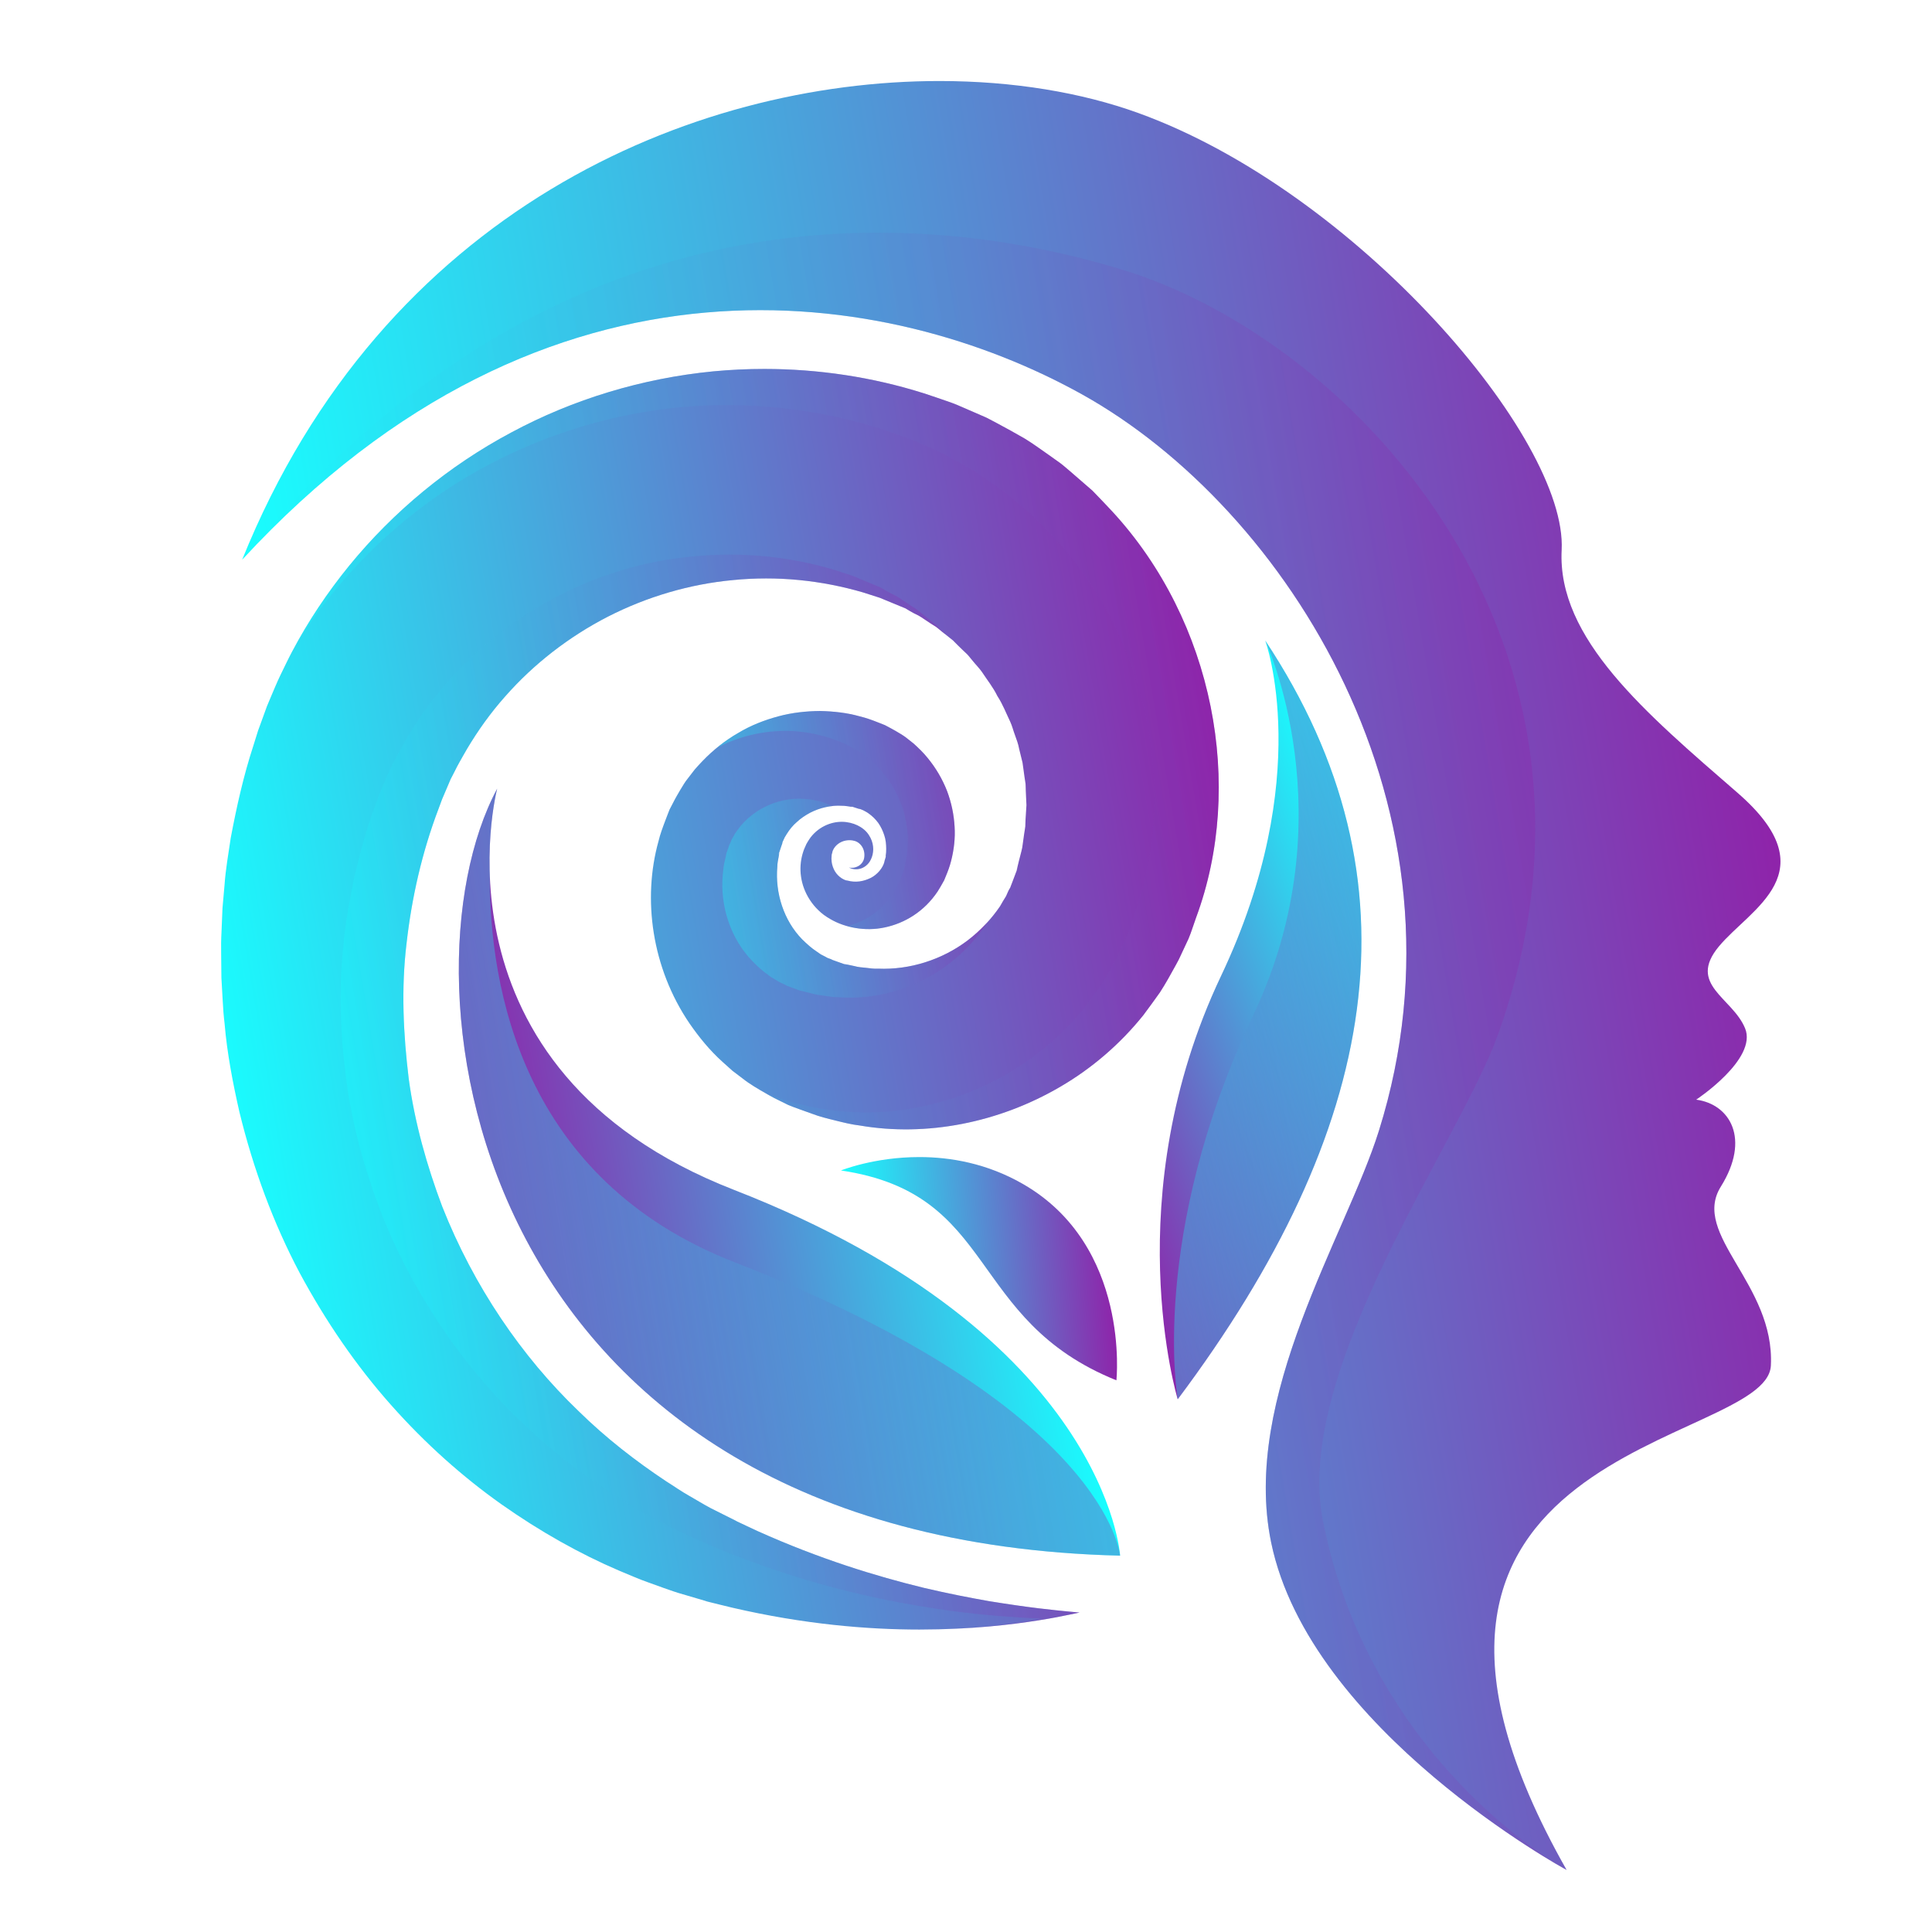 <svg xmlns="http://www.w3.org/2000/svg" xmlns:xlink="http://www.w3.org/1999/xlink" id="Calque_1" x="0px" y="0px" width="500px" height="500px" viewBox="0 0 500 500" xml:space="preserve"><g>	<g>		<defs>			<rect id="SVGID_1_" x="-173" y="-117.603" width="864" height="864.027"></rect>		</defs>		<clipPath id="SVGID_2_">			<use xlink:href="#SVGID_1_"></use>		</clipPath>		<g clip-path="url(#SVGID_2_)">			<defs>				<rect id="SVGID_3_" x="-173" y="-117.603" width="864" height="864.027"></rect>			</defs>			<clipPath id="SVGID_4_">				<use xlink:href="#SVGID_3_"></use>			</clipPath>		</g>		<g clip-path="url(#SVGID_2_)">			<defs>				<path id="SVGID_5_" d="M62.673,144.844c79.41-86.025,167.95-70.24,217.272-42.831c53.051,29.481,102.908,107.636,76.93,190.588     c-8.559,27.313-35.697,68.825-27.901,106.592c10.042,48.649,76.471,84.76,76.471,84.76     C342.842,373.535,457.233,374.557,458.3,353.42c1.063-21.136-20.708-33.885-12.955-46.313     c7.758-12.424,2.344-21.348-6.366-22.518c0,0,15.932-10.514,12.641-18.479c-3.291-7.967-14.976-11.262-6.797-21.147     c8.183-9.895,28.574-19.186,4.838-39.795c-23.736-20.611-46.693-39.908-45.505-62.833     c1.495-28.835-53.065-92.652-109.547-113.081c-14.698-5.315-32.384-8.284-51.466-8.286     C179.075,20.966,99.147,54.416,62.673,144.844"></path>			</defs>			<clipPath id="SVGID_6_">				<use xlink:href="#SVGID_5_"></use>			</clipPath>							<linearGradient id="SVGID_7_" gradientUnits="userSpaceOnUse" x1="-0.326" y1="499.84" x2="1.402" y2="499.84" gradientTransform="matrix(216.944 -36.13 -36.13 -216.944 18215.18 108708.453)">				<stop offset="0" style="stop-color:#18FFFF"></stop>				<stop offset="1" style="stop-color:#8E24AA"></stop>			</linearGradient>			<polygon clip-path="url(#SVGID_6_)" fill="url(#SVGID_7_)" points="-12.347,33.46 462.311,-45.588 548.416,471.46     73.758,550.508    "></polygon>		</g>		<g clip-path="url(#SVGID_2_)">			<defs>				<rect id="SVGID_8_" x="-173" y="-117.603" width="864" height="864.027"></rect>			</defs>			<clipPath id="SVGID_9_">				<use xlink:href="#SVGID_8_"></use>			</clipPath>			<g opacity="0.33" clip-path="url(#SVGID_9_)">				<g>					<defs>						<rect id="SVGID_10_" x="62.673" y="60.214" width="342.614" height="423.653"></rect>					</defs>					<clipPath id="SVGID_11_">						<use xlink:href="#SVGID_10_"></use>					</clipPath>					<g clip-path="url(#SVGID_11_)">						<defs>							<path id="SVGID_12_" d="M342.396,393.752c-7.862-39.053,35.27-98.127,45.26-125.949        C423.877,166.9,350.87,88.179,290.357,69.766C234.598,52.8,141.845,48.323,62.673,144.844        c79.41-86.023,167.95-70.24,217.272-42.831c53.051,29.481,102.909,107.636,76.93,190.588        c-8.559,27.313-35.697,68.821-27.901,106.592c9.786,47.406,73.09,82.893,76.313,84.674        C402.252,482.18,354.705,454.885,342.396,393.752"></path>						</defs>						<clipPath id="SVGID_13_">							<use xlink:href="#SVGID_12_"></use>						</clipPath>													<linearGradient id="SVGID_14_" gradientUnits="userSpaceOnUse" x1="-0.386" y1="499.815" x2="1.342" y2="499.815" gradientTransform="matrix(183.023 -30.48 -30.48 -183.023 15392.357 91758.102)">							<stop offset="0" style="stop-color:#18FFFF"></stop>							<stop offset="1" style="stop-color:#8E24AA"></stop>						</linearGradient>						<polygon clip-path="url(#SVGID_13_)" fill="url(#SVGID_14_)" points="-7.9,60.077 414.131,-10.208 494.449,472.115        72.421,542.398       "></polygon>					</g>				</g>			</g>		</g>		<g clip-path="url(#SVGID_2_)">			<defs>				<path id="SVGID_15_" d="M114.575,206.392L114.575,206.392 M184.616,96.102c-18.328,1.784-36.262,7.185-52.361,15.854     c-16.131,8.596-30.429,20.429-41.844,34.394c-5.697,6.989-10.707,14.489-14.863,22.361c-1.039,1.969-1.98,3.982-2.958,5.971     c-0.966,1.991-1.925,4.367-2.854,6.533l-0.685,1.649l-0.461,1.274l-0.923,2.537l-0.459,1.266l-0.118,0.317     c0.005-0.011-0.093,0.253-0.191,0.517c-0.123,0.339-0.245,0.676-0.151,0.441l-0.234,0.743l-0.928,2.969     c-2.583,7.869-4.364,15.938-5.879,23.957c-0.593,4.046-1.31,8.051-1.595,12.097c-0.179,2.016-0.356,4.029-0.533,6.039     c-0.084,2.014-0.167,4.027-0.25,6.035c-0.11,2.006-0.133,4.01-0.092,6.009c0.02,1.997,0.038,3.99,0.061,5.971     c0.112,1.98,0.224,3.955,0.336,5.925c0.095,1.97,0.244,3.929,0.483,5.88c0.656,7.817,2.146,15.451,3.834,22.9     c3.613,14.854,8.845,28.892,15.571,41.627c6.823,12.683,14.771,24.223,23.673,34.235c8.889,10.025,18.57,18.626,28.583,25.716     c10.038,7.064,20.268,12.808,30.403,17.146c2.588,1.043,4.958,2.154,7.611,3.069c2.575,0.911,5.231,1.928,7.611,2.675     c2.317,0.682,4.602,1.355,6.852,2.017l0.211,0.064c-0.094-0.036,0.062,0.018,0.22,0.075c0.124,0.043,0.248,0.085,0.258,0.084     l0.445,0.113l0.891,0.223l1.768,0.437c1.175,0.286,2.339,0.569,3.494,0.851c18.547,4.305,35.004,5.658,48.401,5.656     c13.418-0.014,23.799-1.266,30.796-2.382c3.516-0.549,6.159-1.081,7.938-1.46c1.782-0.368,2.702-0.559,2.702-0.559     s-0.936-0.086-2.746-0.256c-1.813-0.143-4.511-0.473-7.963-0.857c-3.462-0.424-7.723-1.028-12.674-1.832     c-4.947-0.872-10.591-1.963-16.812-3.425c-12.425-3.012-27.18-7.547-43.046-14.677c-0.984-0.459-1.977-0.923-2.976-1.39     l-1.502-0.71l-0.753-0.354l-0.379-0.178c-0.054-0.019,0.01,0.002,0.071,0.023c0.083,0.027,0.168,0.055-0.001-0.015l-0.2-0.099     c-2.095-1.049-4.225-2.117-6.384-3.199c-2.068-1.09-3.812-2.201-5.759-3.3c-1.891-1.047-3.871-2.46-5.833-3.681     c-7.811-5.185-15.569-11.17-22.771-18.255c-14.55-13.966-27.009-32.105-35.23-52.934c-3.936-10.478-7.072-21.506-8.639-32.983     c-1.389-11.478-1.995-23.261-0.565-35.064c1.333-11.791,3.988-23.555,8.305-34.901l0.79-2.134l0.088-0.237l0.12-0.284     l0.528-1.24l1.059-2.485l0.528-1.245l0.428-0.815c0.599-1.098,1.014-2.071,1.703-3.291c0.706-1.214,1.354-2.459,2.078-3.658     c2.867-4.818,6.142-9.399,9.879-13.598c7.423-8.443,16.514-15.476,26.601-20.664c10.099-5.159,21.193-8.439,32.468-9.475     c11.272-1.111,22.697,0.021,33.592,3.21l4.058,1.303l0.27,0.085l0.884,0.368l2.563,1.059l2.561,1.056l0.64,0.262l0.31,0.19     l0.595,0.364c0.796,0.476,1.611,0.903,2.46,1.3c0.911,0.513,2.003,1.339,3.012,1.965l1.559,0.992     c0.507,0.352,0.95,0.783,1.432,1.165c0.949,0.781,1.911,1.547,2.888,2.302c0.854,0.886,1.735,1.743,2.628,2.597     c0.434,0.437,0.921,0.824,1.323,1.291l1.177,1.427c0.77,0.964,1.66,1.833,2.371,2.845c1.355,2.061,2.915,4.004,3.997,6.233     c1.37,2.082,2.241,4.398,3.319,6.631c0.524,1.125,0.802,2.334,1.241,3.489c0.417,1.163,0.865,2.322,1.072,3.539     c0.278,1.2,0.568,2.396,0.882,3.592c0.199,1.213,0.313,2.434,0.504,3.649l0.279,1.826c0.043,0.612,0.033,1.226,0.061,1.837     c0.038,1.224,0.096,2.447,0.171,3.675l-0.233,3.663l-0.068,1.84c-0.064,0.609-0.188,1.21-0.276,1.816l-0.51,3.648     c-0.24,1.205-0.614,2.383-0.891,3.583l-0.434,1.802l-0.11,0.452c0.063-0.148,0.021-0.034-0.016,0.081     c-0.075,0.208-0.148,0.419,0.395-0.963l-0.113,0.305l-0.466,1.218l-0.92,2.431l-0.464,1.216l-0.107,0.284l-0.063,0.105     l-0.13,0.209c-0.362,0.59-0.516,1.125-0.878,1.869c-0.544,0.855-1.061,1.726-1.559,2.621c-2.286,3.355-5.134,6.356-8.406,8.855     c-6.58,4.968-14.928,7.632-23.14,7.287c-1.042,0.066-2.06-0.092-3.087-0.214c-1.027-0.105-2.071-0.164-3.071-0.456l-1.53-0.325     l-0.769-0.154l-0.193-0.037c0.119,0.051,0.024,0.019-0.069-0.013c-0.173-0.06-0.346-0.117,0.779,0.328l-0.553-0.2l-2.208-0.786     l-1.101-0.393l-0.311-0.163c-0.403-0.206-0.79-0.18-1.607-0.71l-1.103-0.565l-1.014-0.704c-1.396-0.892-2.62-2.028-3.83-3.204     c-4.75-4.875-7.015-11.976-6.414-18.802c-0.004-0.876,0.2-1.717,0.348-2.58l0.104-0.648l0.051-0.327     c-0.367,0.899-0.307,0.739-0.246,0.582c0.032-0.09,0.067-0.177,0.03-0.09l0.081-0.245l0.649-1.953l0.154-0.449l0.048-0.102     c0.028-0.069,0.05-0.144,0.067-0.221c0.049-0.162-0.017-0.284,0.197-0.628c0.149-0.298,0.289-0.603,0.42-0.914l0.523-0.859     c0.706-1.147,1.578-2.228,2.632-3.126c1.01-0.959,2.194-1.724,3.438-2.4c2.513-1.292,5.375-1.966,8.25-1.786     c0.728-0.008,1.44,0.113,2.164,0.233l0.548,0.073c-0.665-0.268-0.541-0.221-0.417-0.175c0.07,0.026,0.139,0.051,0.077,0.024     l0.212,0.067l0.424,0.136l0.842,0.271l0.375,0.123l0.076,0.029c0.116,0.047,0.189,0.003,0.396,0.059     c0.246,0.114,0.5,0.218,0.766,0.314c0.478,0.263,0.992,0.505,1.438,0.849c0.923,0.649,1.759,1.47,2.462,2.418     c0.667,0.963,1.189,2.037,1.552,3.17c0.396,1.135,0.498,2.329,0.51,3.535c0.022,0.61-0.047,1.213-0.132,1.829l-0.022,0.231     c-0.014,0.049,0.035-0.059,0.079-0.17c0.063-0.146,0.122-0.292,0.037-0.061l-0.053,0.179l-0.216,0.72     c-0.197,0.658-0.144,0.455-0.158,0.633c-0.379,1.56-1.821,3.329-3.587,4.192c-1.821,0.874-3.817,1.264-6.056,0.643     c-0.043-0.017-0.078-0.016-0.12-0.016c-0.049,0-0.112,0.002-0.208-0.034c-0.178-0.083-0.389-0.126-0.558-0.231     c-0.369-0.171-0.715-0.401-1.035-0.667c-0.648-0.529-1.191-1.225-1.54-2.009c-0.353-0.781-0.569-1.639-0.586-2.515     c-0.036-0.392,0.07-0.98,0.057-1.208l0.133-0.476c0.038-0.139,0.032-0.118,0.043-0.189c-0.017-0.082,0.082-0.273,0.135-0.438     c0.556-1.322,1.909-2.308,3.357-2.552c0.728-0.133,1.463-0.121,2.198,0.088c0.448,0.083,1.12,0.459,1.514,0.896     c0.889,0.897,1.189,2.188,1.05,3.284c-0.097,1.079-0.761,1.863-1.454,2.289c-1.039,0.594-1.89,0.529-2.282,0.466     c-0.159-0.027-0.243-0.054-0.23-0.034c0,0,0.198,0.127,0.65,0.274c0.446,0.142,1.187,0.302,2.173,0.056     c0.948-0.225,2.233-0.985,2.89-2.499c0.669-1.399,0.895-3.501-0.15-5.551c-0.539-1.034-1.263-1.957-2.549-2.76     c-1.014-0.635-2.31-1.112-3.722-1.285c-2.817-0.369-6.269,0.616-8.749,3.39c-0.297,0.36-0.59,0.677-0.89,1.175l-0.411,0.667     l-0.249,0.425c-0.475,0.996-0.755,1.688-1.02,2.636c-0.498,1.792-0.677,3.794-0.376,5.837c0.285,2.041,1.04,4.115,2.282,6.012     c0.615,0.953,1.356,1.861,2.219,2.683c0.414,0.431,0.896,0.792,1.371,1.178c0.485,0.382,1.166,0.786,1.778,1.146     c3.653,2.131,8.901,3.216,13.998,2.119c5.136-1.075,10.22-4.067,13.731-9.348c0.442-0.688,1.03-1.721,1.18-1.995l0.365-0.653     l0.091-0.163c-0.105,0.291,0.247-0.582,0.247-0.582l0.198-0.483c0.547-1.285,1.037-2.619,1.391-4.027     c0.712-2.797,1.093-5.807,0.89-8.868c-0.175-3.062-0.808-6.18-1.953-9.21c-1.18-3.014-2.864-5.93-5.05-8.571     c-1.079-1.337-2.332-2.549-3.642-3.728l-2.092-1.648c-0.775-0.559-1.746-1.121-2.647-1.648l-1.121-0.623l-0.782-0.417     l-0.39-0.208l-0.196-0.105c-0.111-0.044-0.091-0.039-0.071-0.035c0.038,0.007,0.076,0.017-0.677-0.282l-1.148-0.451     c-1.537-0.613-3.111-1.187-4.762-1.581c-3.27-0.928-6.752-1.312-10.3-1.392c-3.542,0.038-7.176,0.409-10.743,1.375     c-3.556,0.955-7.116,2.316-10.407,4.304c-3.339,1.905-6.458,4.358-9.235,7.244c-0.684,0.73-1.387,1.458-2.043,2.228     l-1.862,2.414c-0.602,0.736-1.258,1.835-1.873,2.856l-0.912,1.568l-0.441,0.794l-0.256,0.488l-0.95,1.825l-0.12,0.23     c-0.06,0.144-0.052,0.111-0.043,0.08c0.016-0.058,0.032-0.116-0.36,0.89l-0.255,0.659l-0.506,1.325     c-0.668,1.773-1.355,3.561-1.797,5.445c-4.153,14.91-1.762,32.719,8.03,47.132c2.466,3.568,5.267,7.021,8.601,10.006     l2.505,2.251l2.695,2.042c1.652,1.329,4.04,2.741,6.349,4.039l1.734,0.949l1.048,0.52l2.102,1.039l0.526,0.26l1.268,0.502     l0.369,0.135l1.477,0.543l2.976,1.065c1.978,0.765,4.046,1.268,6.13,1.777c2.082,0.522,4.179,1.044,6.335,1.296     c17.161,2.941,35.905-0.679,51.935-10.087c8.04-4.697,15.375-10.958,21.413-18.483c1.439-1.927,2.865-3.887,4.27-5.866     c1.426-2.188,2.832-4.735,4.161-7.157l0.496-0.929l0.246-0.464l0.147-0.309l0.552-1.177l1.104-2.36l0.553-1.183l0.138-0.295     c0.604-1.51,0.568-1.435,0.534-1.36c-0.019,0.04-0.036,0.082,0.051-0.141l0.281-0.795l1.105-3.192     c12.631-34.045,4.66-76.611-21.772-105.211c-1.662-1.769-3.332-3.537-5.033-5.277l-5.524-4.797     c-0.938-0.782-1.845-1.608-2.818-2.343l-2.986-2.128c-2.048-1.414-3.905-2.812-6.15-4.19c-2.383-1.378-4.801-2.719-7.238-4.018     l-1.831-0.967l-0.907-0.469l-0.633-0.278l-2.541-1.105l-2.543-1.101l-1.272-0.552l-0.315-0.138     c-0.24-0.094-0.177-0.071-0.114-0.047c0.116,0.041,0.233,0.084-1.481-0.589l-0.805-0.281c-2.155-0.742-4.301-1.507-6.475-2.203     c-13.273-4.202-27.302-6.311-41.335-6.311C193.37,95.483,188.981,95.691,184.616,96.102"></path>			</defs>			<clipPath id="SVGID_16_">				<use xlink:href="#SVGID_15_"></use>			</clipPath>							<linearGradient id="SVGID_17_" gradientUnits="userSpaceOnUse" x1="-0.533" y1="499.783" x2="1.196" y2="499.783" gradientTransform="matrix(155.289 -25.862 -25.862 -155.289 13063.712 77878.203)">				<stop offset="0" style="stop-color:#18FFFF"></stop>				<stop offset="1" style="stop-color:#8E24AA"></stop>			</linearGradient>			<polygon clip-path="url(#SVGID_16_)" fill="url(#SVGID_17_)" points="4.332,104.287 315.017,52.546 375.029,412.926     64.344,464.669    "></polygon>		</g>		<g clip-path="url(#SVGID_2_)">			<defs>				<rect id="SVGID_18_" x="-173" y="-117.603" width="864" height="864.027"></rect>			</defs>			<clipPath id="SVGID_19_">				<use xlink:href="#SVGID_18_"></use>			</clipPath>			<g opacity="0.33" clip-path="url(#SVGID_19_)">				<g>					<defs>						<rect id="SVGID_20_" x="76.762" y="95.483" width="238.645" height="326.028"></rect>					</defs>					<clipPath id="SVGID_21_">						<use xlink:href="#SVGID_20_"></use>					</clipPath>					<g clip-path="url(#SVGID_21_)">						<defs>							<path id="SVGID_22_" d="M228.415,187.429l-1.146-0.45c-1.537-0.613-3.109-1.187-4.762-1.581        c-3.27-0.928-6.752-1.314-10.3-1.392c-3.542,0.038-7.174,0.409-10.743,1.375c-3.556,0.955-7.116,2.314-10.407,4.304        c-1.912,1.091-3.74,2.381-5.485,3.809c2.418-1.273,4.956-2.232,7.505-2.957c6.486-1.781,13.186-1.809,19.213-0.241        c1.523,0.336,2.971,0.845,4.391,1.389l1.063,0.396c0.855,0.335,0.351,0.151,0.592,0.25l0.199,0.1l0.396,0.201l0.79,0.394        l0.422,0.216l0.604,0.34c0.788,0.46,1.634,0.935,2.326,1.423l1.902,1.456c1.192,1.047,2.34,2.12,3.326,3.315        c2.007,2.358,3.567,4.974,4.68,7.692c1.078,2.735,1.694,5.561,1.897,8.348c0.229,2.786-0.083,5.535-0.691,8.105        c-0.299,1.295-0.729,2.525-1.21,3.715l-0.173,0.447c-0.007,0.021-0.264,0.658-0.195,0.464l-0.086,0.167l-0.344,0.662        c-0.155,0.328-0.653,1.188-1.035,1.802c-2.977,4.618-7.375,7.395-11.894,8.505c2.972,0.832,6.362,1.06,9.694,0.342        c5.138-1.075,10.221-4.067,13.733-9.348c0.442-0.688,1.03-1.721,1.18-1.995l0.365-0.653l0.091-0.164        c-0.105,0.292,0.247-0.581,0.247-0.581l0.198-0.481c0.547-1.287,1.037-2.621,1.391-4.029        c0.712-2.797,1.093-5.807,0.892-8.868c-0.175-3.061-0.81-6.18-1.955-9.21c-1.18-3.014-2.864-5.93-5.05-8.571        c-1.079-1.337-2.329-2.549-3.642-3.729l-2.091-1.646c-0.776-0.556-1.747-1.122-2.648-1.648l-1.123-0.623l-0.779-0.415        l-0.392-0.21l-0.198-0.103C228.854,187.617,229.586,187.89,228.415,187.429"></path>						</defs>						<clipPath id="SVGID_23_">							<use xlink:href="#SVGID_22_"></use>						</clipPath>													<linearGradient id="SVGID_24_" gradientUnits="userSpaceOnUse" x1="-0.712" y1="499.424" x2="1.016" y2="499.424" gradientTransform="matrix(33.59 -5.594 -5.594 -33.59 3006.257 16988.935)">							<stop offset="0" style="stop-color:#18FFFF"></stop>							<stop offset="1" style="stop-color:#8E24AA"></stop>						</linearGradient>						<polygon clip-path="url(#SVGID_23_)" fill="url(#SVGID_24_)" points="176.38,185.538 245.578,174.014 256.435,239.211        187.236,250.755       "></polygon>					</g>					<g clip-path="url(#SVGID_21_)">						<defs>							<path id="SVGID_25_" d="M268.67,416.214c-3.463-0.423-7.724-1.027-12.675-1.829c-4.947-0.874-10.589-1.965-16.81-3.428        c-12.427-3.011-27.182-7.546-43.048-14.676c-0.985-0.463-1.977-0.923-2.978-1.391l-1.5-0.709l-0.754-0.354l-0.378-0.176        c-0.119-0.05,0.368,0.127,0.069,0.007l-0.197-0.099c-2.098-1.05-4.227-2.117-6.387-3.199c-2.068-1.09-3.812-2.201-5.759-3.3        c-1.891-1.047-3.871-2.46-5.833-3.681c-7.812-5.185-15.569-11.17-22.773-18.254c-14.548-13.967-27.006-32.106-35.228-52.935        c-3.936-10.478-7.074-21.506-8.639-32.983c-1.389-11.478-1.995-23.261-0.567-35.064c1.334-11.791,3.99-23.557,8.307-34.901        l0.79-2.133l0.089-0.246l0.118-0.277l0.528-1.24l1.059-2.485l0.528-1.245l0.428-0.815c0.599-1.098,1.014-2.071,1.706-3.292        c0.703-1.213,1.351-2.458,2.075-3.656c2.867-4.818,6.142-9.399,9.879-13.598c7.423-8.443,16.514-15.476,26.603-20.664        c10.098-5.158,21.192-8.439,32.465-9.475c11.273-1.109,22.699,0.021,33.593,3.209l4.056,1.303l0.277,0.086l0.88,0.366        l2.562,1.06l2.561,1.055l0.64,0.264l0.309,0.19l0.596,0.363c0.796,0.475,1.611,0.904,2.46,1.301        c0.911,0.511,2.003,1.337,3.012,1.965l1.561,0.993c0.506,0.35,0.948,0.782,1.433,1.163c0.292,0.241,0.595,0.474,0.891,0.711        l-2.372-2.386l-3.273-2.655c-0.55-0.435-1.062-0.922-1.635-1.324l-1.766-1.152c-1.161-0.738-2.365-1.642-3.467-2.276        c-1.071-0.532-2.118-1.091-3.151-1.678l-0.771-0.45l-0.395-0.228l-0.643-0.262l-2.556-1.067l-2.556-1.069l-1.224-0.513        l-0.336-0.109l-4.401-1.443c-11.818-3.58-24.308-4.75-36.583-3.542c-24.638,2.138-48.154,14.523-64.118,32.989        c-4.008,4.609-7.512,9.618-10.559,14.873c-0.77,1.31-1.461,2.663-2.201,3.988c-0.731,1.333-1.224,2.504-1.871,3.755        l-0.463,0.935l-0.52,1.248l-1.039,2.493l-0.519,1.245l-0.099,0.238l-0.179,0.497l-0.809,2.25        c-2.284,5.968-3.892,12.112-5.365,18.236c-1.236,6.169-2.456,12.34-2.935,18.559c-1.308,12.408-0.546,24.76,1.146,36.723        c1.86,11.958,5.295,23.417,9.629,34.218c8.98,21.492,22.329,39.944,37.661,53.938c7.609,7.08,15.721,13.03,23.864,18.095        c2.051,1.196,4.087,2.564,6.088,3.593c2.036,1.072,3.909,2.17,6.021,3.211c2.183,1.024,4.335,2.036,6.452,3.031        c2.019,0.877,4.006,1.742,5.961,2.594c16.249,6.729,31.249,10.808,43.813,13.388c6.29,1.249,11.977,2.144,16.952,2.851        c4.978,0.646,9.251,1.063,12.722,1.326c3.459,0.235,6.148,0.45,7.957,0.514c1.808,0.096,2.74,0.145,2.74,0.145        s-0.921,0.149-2.709,0.438c-1.783,0.305-4.437,0.725-7.941,1.12c-3.233,0.355-7.218,0.748-11.85,1.031        c8.957-0.407,16.151-1.324,21.419-2.165c3.516-0.55,6.159-1.081,7.938-1.46c1.782-0.368,2.702-0.559,2.702-0.559        s-0.936-0.086-2.746-0.26C274.818,416.928,272.121,416.6,268.67,416.214"></path>						</defs>						<clipPath id="SVGID_26_">							<use xlink:href="#SVGID_25_"></use>						</clipPath>													<linearGradient id="SVGID_27_" gradientUnits="userSpaceOnUse" x1="-0.696" y1="499.579" x2="1.032" y2="499.579" gradientTransform="matrix(100.504 -16.738 -16.738 -100.504 8521.471 50495.938)">							<stop offset="0" style="stop-color:#18FFFF"></stop>							<stop offset="1" style="stop-color:#8E24AA"></stop>						</linearGradient>						<polygon clip-path="url(#SVGID_26_)" fill="url(#SVGID_27_)" points="42.343,150.305 274.201,111.692 324.541,413.992        92.683,452.604       "></polygon>					</g>					<g clip-path="url(#SVGID_21_)">						<defs>							<path id="SVGID_28_" d="M254.536,240.171c0.28-0.464,0.575-0.913,0.862-1.37c-0.744,0.812-1.52,1.596-2.336,2.344        c-0.026,0.025-0.05,0.051-0.078,0.076c-0.834,0.761-1.695,1.495-2.597,2.183c-6.58,4.969-14.93,7.632-23.14,7.288        c-1.042,0.068-2.06-0.094-3.087-0.213c-1.027-0.105-2.071-0.165-3.071-0.457l-1.53-0.327l-0.769-0.152l-0.193-0.037        c0.338,0.144-1.033-0.375,0.712,0.314l-0.555-0.199l-2.208-0.786l-1.101-0.393l-0.311-0.163        c-0.403-0.207-0.79-0.18-1.607-0.71l-1.103-0.568l-1.014-0.701c-1.396-0.892-2.62-2.028-3.828-3.204        c-4.752-4.875-7.017-11.974-6.416-18.802c-0.004-0.876,0.2-1.72,0.347-2.58l0.105-0.648l0.051-0.327        c-0.565,1.39-0.112,0.245-0.216,0.492l0.082-0.245l0.65-1.953l0.15-0.451l0.047-0.1c0.03-0.069,0.053-0.144,0.07-0.22        c0.05-0.164-0.015-0.285,0.197-0.631c0.105-0.211,0.202-0.432,0.301-0.651c-0.012-0.017-0.006-0.037,0.029-0.064        c0.029-0.066,0.062-0.129,0.091-0.197l0.522-0.858c0.706-1.147,1.58-2.228,2.63-3.126c1.011-0.959,2.197-1.724,3.44-2.4        c0.535-0.274,1.091-0.509,1.657-0.724c0.235-0.089,0.474-0.169,0.713-0.251c0.305-0.098,0.612-0.186,0.922-0.267        c0.773-0.209,1.56-0.366,2.362-0.457c0.001,0,0.003,0,0.006,0l-0.604-0.32c-0.288-0.127-0.49-0.168-0.718-0.287l-0.162-0.081        l-0.384-0.137l-0.833-0.292l-0.418-0.146l-0.21-0.073c0.104,0.046-0.531-0.207,0.182,0.087l-0.632-0.129        c-0.838-0.191-1.674-0.378-2.535-0.426c-3.399-0.411-6.901,0.155-10.078,1.531c-1.572,0.715-3.097,1.566-4.434,2.671        c-1.379,1.042-2.571,2.317-3.576,3.714c-0.238,0.359-0.506,0.69-0.738,1.053l-0.626,1.13c-0.268,0.4-0.306,0.662-0.435,0.948        l-0.19,0.411l-0.104,0.2l-0.167,0.456l-0.691,1.935l-0.088,0.242c0.066-0.152-0.271,0.688,0.126-0.284l-0.077,0.376        l-0.164,0.745c-0.222,0.992-0.495,1.969-0.556,2.987c-1.109,7.982,1.176,16.617,6.646,22.857        c1.389,1.52,2.837,2.986,4.512,4.177l1.227,0.922l1.331,0.778c0.937,0.643,1.608,0.822,2.283,1.184l0.514,0.273l1.093,0.412        l2.195,0.823l0.549,0.205c-1.222-0.479-0.214-0.104-0.431-0.197l0.22,0.051l0.872,0.208l1.734,0.433        c1.139,0.358,2.331,0.48,3.509,0.644c1.177,0.177,2.349,0.388,3.55,0.367c9.49,0.717,19.325-2.082,27.254-7.677        C248.226,247.593,251.713,244.127,254.536,240.171"></path>						</defs>						<clipPath id="SVGID_29_">							<use xlink:href="#SVGID_28_"></use>						</clipPath>													<linearGradient id="SVGID_30_" gradientUnits="userSpaceOnUse" x1="-0.671" y1="499.26" x2="1.057" y2="499.26" gradientTransform="matrix(38.763 -6.455 -6.455 -38.763 3435.943 19586.727)">							<stop offset="0" style="stop-color:#18FFFF"></stop>							<stop offset="1" style="stop-color:#8E24AA"></stop>						</linearGradient>						<polygon clip-path="url(#SVGID_29_)" fill="url(#SVGID_30_)" points="177.619,207.834 253.529,195.192 263.882,257.388        187.973,270.029       "></polygon>					</g>					<g clip-path="url(#SVGID_21_)">						<defs>							<path id="SVGID_31_" d="M287.763,132.278c-1.662-1.769-3.332-3.537-5.034-5.277l-5.523-4.797        c-0.938-0.782-1.844-1.606-2.818-2.343l-2.986-2.128c-2.049-1.412-3.905-2.811-6.15-4.19        c-2.384-1.378-4.801-2.719-7.238-4.018l-1.83-0.967l-0.908-0.469l-0.633-0.278l-2.541-1.105l-2.541-1.101l-1.274-0.552        l-0.317-0.138c-0.674-0.268,1.061,0.406-1.594-0.639l-0.805-0.279c-2.155-0.74-4.301-1.508-6.475-2.203        c-17.423-5.517-36.151-7.422-54.477-5.691c-18.328,1.784-36.262,7.188-52.361,15.854        c-16.131,8.596-30.429,20.429-41.844,34.394c-5.17,6.342-9.735,13.12-13.647,20.201c2.986-4.765,6.272-9.369,9.875-13.739        c10.866-13.137,24.342-24.383,39.647-32.441c15.261-8.114,32.189-13.248,49.511-14.956        c17.323-1.632,34.987,0.233,51.486,5.361c2.056,0.648,4.09,1.371,6.13,2.06l0.764,0.264l1.229,0.491l0.32,0.137l1.273,0.546        l2.549,1.09l2.543,1.096l0.635,0.276l0.821,0.432l1.654,0.883c2.202,1.184,4.387,2.398,6.547,3.639        c2.053,1.258,3.797,2.577,5.695,3.88l2.78,1.97c0.904,0.682,1.743,1.451,2.614,2.177l5.139,4.448l4.692,4.886        c24.708,26.467,32.346,66.073,20.754,97.951l-1.012,2.994l-0.254,0.747c-0.187,0.476,0.231-0.54-0.448,1.159l-0.135,0.296        l-0.54,1.188l-1.078,2.372l-0.539,1.183c-0.069,0.167-0.204,0.427-0.363,0.719l-0.444,0.824        c-1.189,2.164-2.417,4.425-3.689,6.405c-1.298,1.806-2.592,3.605-3.883,5.401c-5.501,6.932-12.198,12.726-19.555,17.107        c-14.679,8.771-31.938,12.257-47.821,9.685c-1.999-0.206-3.939-0.675-5.869-1.142c-1.934-0.451-3.857-0.89-5.696-1.588        l-2.771-0.959l-1.07-0.38c0.109,0.062,0.219,0.128,0.328,0.188l1.734,0.951l1.048,0.52l2.102,1.039l0.526,0.262l1.268,0.5        l0.369,0.135l1.477,0.541l2.976,1.067c1.978,0.765,4.048,1.268,6.132,1.776c2.08,0.523,4.176,1.043,6.333,1.295        c17.162,2.943,35.905-0.677,51.936-10.085c8.036-4.697,15.374-10.958,21.412-18.485c1.442-1.927,2.866-3.883,4.27-5.864        c1.424-2.188,2.832-4.735,4.159-7.157l0.498-0.929l0.246-0.464l0.147-0.309l0.552-1.18l1.104-2.356l0.553-1.183l0.138-0.295        c0.935-2.339,0.34-0.876,0.585-1.5l0.279-0.795l1.107-3.192C322.169,203.444,314.195,160.878,287.763,132.278"></path>						</defs>						<clipPath id="SVGID_32_">							<use xlink:href="#SVGID_31_"></use>						</clipPath>													<linearGradient id="SVGID_33_" gradientUnits="userSpaceOnUse" x1="-0.503" y1="499.928" x2="1.225" y2="499.928" gradientTransform="matrix(134.867 -22.46 -22.46 -134.867 11377.29 67626.656)">							<stop offset="0" style="stop-color:#18FFFF"></stop>							<stop offset="1" style="stop-color:#8E24AA"></stop>						</linearGradient>						<polygon clip-path="url(#SVGID_32_)" fill="url(#SVGID_33_)" points="44.382,99.764 315.547,54.605 354.549,288.836        83.386,333.996       "></polygon>					</g>				</g>			</g>		</g>		<g clip-path="url(#SVGID_2_)">			<defs>				<path id="SVGID_34_" d="M289.883,402.603c0,0-3.409-57.071-99.993-94.695c-80.294-31.28-61.224-103.796-61.224-103.796     C101.682,254.479,121.726,398.512,289.883,402.603"></path>			</defs>			<clipPath id="SVGID_35_">				<use xlink:href="#SVGID_34_"></use>			</clipPath>							<linearGradient id="SVGID_36_" gradientUnits="userSpaceOnUse" x1="-0.668" y1="499.352" x2="1.06" y2="499.352" gradientTransform="matrix(83.321 -13.876 -13.876 -83.321 7112.118 41912.039)">				<stop offset="0" style="stop-color:#8E24AA"></stop>				<stop offset="1" style="stop-color:#18FFFF"></stop>			</linearGradient>			<polygon clip-path="url(#SVGID_35_)" fill="url(#SVGID_36_)" points="69.522,209.467 284.804,173.614 322.043,397.246     106.759,433.099    "></polygon>		</g>		<g clip-path="url(#SVGID_2_)">			<defs>				<rect id="SVGID_37_" x="-173" y="-117.603" width="864" height="864.027"></rect>			</defs>			<clipPath id="SVGID_38_">				<use xlink:href="#SVGID_37_"></use>			</clipPath>			<g opacity="0.33" clip-path="url(#SVGID_38_)">				<g>					<defs>						<rect id="SVGID_39_" x="118.74" y="204.111" width="171.143" height="198.492"></rect>					</defs>					<clipPath id="SVGID_40_">						<use xlink:href="#SVGID_39_"></use>					</clipPath>					<g clip-path="url(#SVGID_40_)">						<defs>							<path id="SVGID_41_" d="M190.165,326.693c-55.101-21.463-63.538-71.177-63.409-100.292        c-0.488-13.166,1.91-22.291,1.91-22.291c-26.987,50.371-6.94,194.401,161.217,198.492        C289.883,402.603,286.745,364.316,190.165,326.693"></path>						</defs>						<clipPath id="SVGID_42_">							<use xlink:href="#SVGID_41_"></use>						</clipPath>													<linearGradient id="SVGID_43_" gradientUnits="userSpaceOnUse" x1="-0.668" y1="499.351" x2="1.059" y2="499.351" gradientTransform="matrix(83.281 -13.869 -13.869 -83.281 7108.723 41891.863)">							<stop offset="0" style="stop-color:#18FFFF"></stop>							<stop offset="1" style="stop-color:#8E24AA"></stop>						</linearGradient>						<polygon clip-path="url(#SVGID_42_)" fill="url(#SVGID_43_)" points="69.519,209.467 284.804,173.614 322.043,397.246        106.758,433.099       "></polygon>					</g>				</g>			</g>		</g>		<g clip-path="url(#SVGID_2_)">			<defs>				<path id="SVGID_44_" d="M316.016,252.546c-27.148,57.218-11.224,109.584-11.224,109.584     c52.083-69.528,63.987-133.983,22.65-196.362C327.442,165.768,340.392,201.145,316.016,252.546"></path>			</defs>			<clipPath id="SVGID_45_">				<use xlink:href="#SVGID_44_"></use>			</clipPath>							<linearGradient id="SVGID_46_" gradientUnits="userSpaceOnUse" x1="-0.649" y1="498.981" x2="1.08" y2="498.981" gradientTransform="matrix(-51.905 20.27 -20.27 -51.905 10445.192 26162.557)">				<stop offset="0" style="stop-color:#18FFFF"></stop>				<stop offset="1" style="stop-color:#8E24AA"></stop>			</linearGradient>			<polygon clip-path="url(#SVGID_45_)" fill="url(#SVGID_46_)" points="358.203,138.69 222.339,191.75 299.441,389.207     435.308,336.148    "></polygon>		</g>		<g clip-path="url(#SVGID_2_)">			<defs>				<rect id="SVGID_47_" x="-173" y="-117.603" width="864" height="864.027"></rect>			</defs>			<clipPath id="SVGID_48_">				<use xlink:href="#SVGID_47_"></use>			</clipPath>			<g opacity="0.33" clip-path="url(#SVGID_48_)">				<g>					<defs>						<rect id="SVGID_49_" x="303.831" y="165.766" width="48.504" height="196.365"></rect>					</defs>					<clipPath id="SVGID_50_">						<use xlink:href="#SVGID_49_"></use>					</clipPath>					<g clip-path="url(#SVGID_50_)">						<defs>							<path id="SVGID_51_" d="M327.439,165.766c0,0,21.337,45.418-3.039,96.816c-27.148,57.22-19.608,99.548-19.608,99.548        C356.875,292.602,368.777,228.147,327.439,165.766"></path>						</defs>						<clipPath id="SVGID_52_">							<use xlink:href="#SVGID_51_"></use>						</clipPath>													<linearGradient id="SVGID_53_" gradientUnits="userSpaceOnUse" x1="0.355" y1="498.713" x2="2.083" y2="498.713" gradientTransform="matrix(38.893 -6.477 -6.477 -38.893 3506.073 19670.041)">							<stop offset="0" style="stop-color:#18FFFF"></stop>							<stop offset="1" style="stop-color:#8E24AA"></stop>						</linearGradient>						<polygon clip-path="url(#SVGID_52_)" fill="url(#SVGID_53_)" points="265.438,171.065 366.847,154.176 400.591,356.83        299.183,373.72       "></polygon>					</g>				</g>			</g>		</g>		<g clip-path="url(#SVGID_2_)">			<defs>				<path id="SVGID_54_" d="M217.635,302.918c40.799,6.021,32.38,38.624,71.291,54.307c0,0,3.695-34.743-24.137-50.782     c-9.355-5.392-18.859-6.996-26.862-6.996C226.154,299.446,217.635,302.918,217.635,302.918"></path>			</defs>			<clipPath id="SVGID_55_">				<use xlink:href="#SVGID_54_"></use>			</clipPath>							<linearGradient id="SVGID_56_" gradientUnits="userSpaceOnUse" x1="-0.319" y1="498.211" x2="1.409" y2="498.211" gradientTransform="matrix(39.231 -2.726 -2.726 -39.231 1590.344 19875.086)">				<stop offset="0" style="stop-color:#18FFFF"></stop>				<stop offset="1" style="stop-color:#8E24AA"></stop>			</linearGradient>			<polygon clip-path="url(#SVGID_55_)" fill="url(#SVGID_56_)" points="213.639,299.723 292.259,294.26 296.616,356.947     217.995,362.411    "></polygon>		</g>	</g></g></svg>